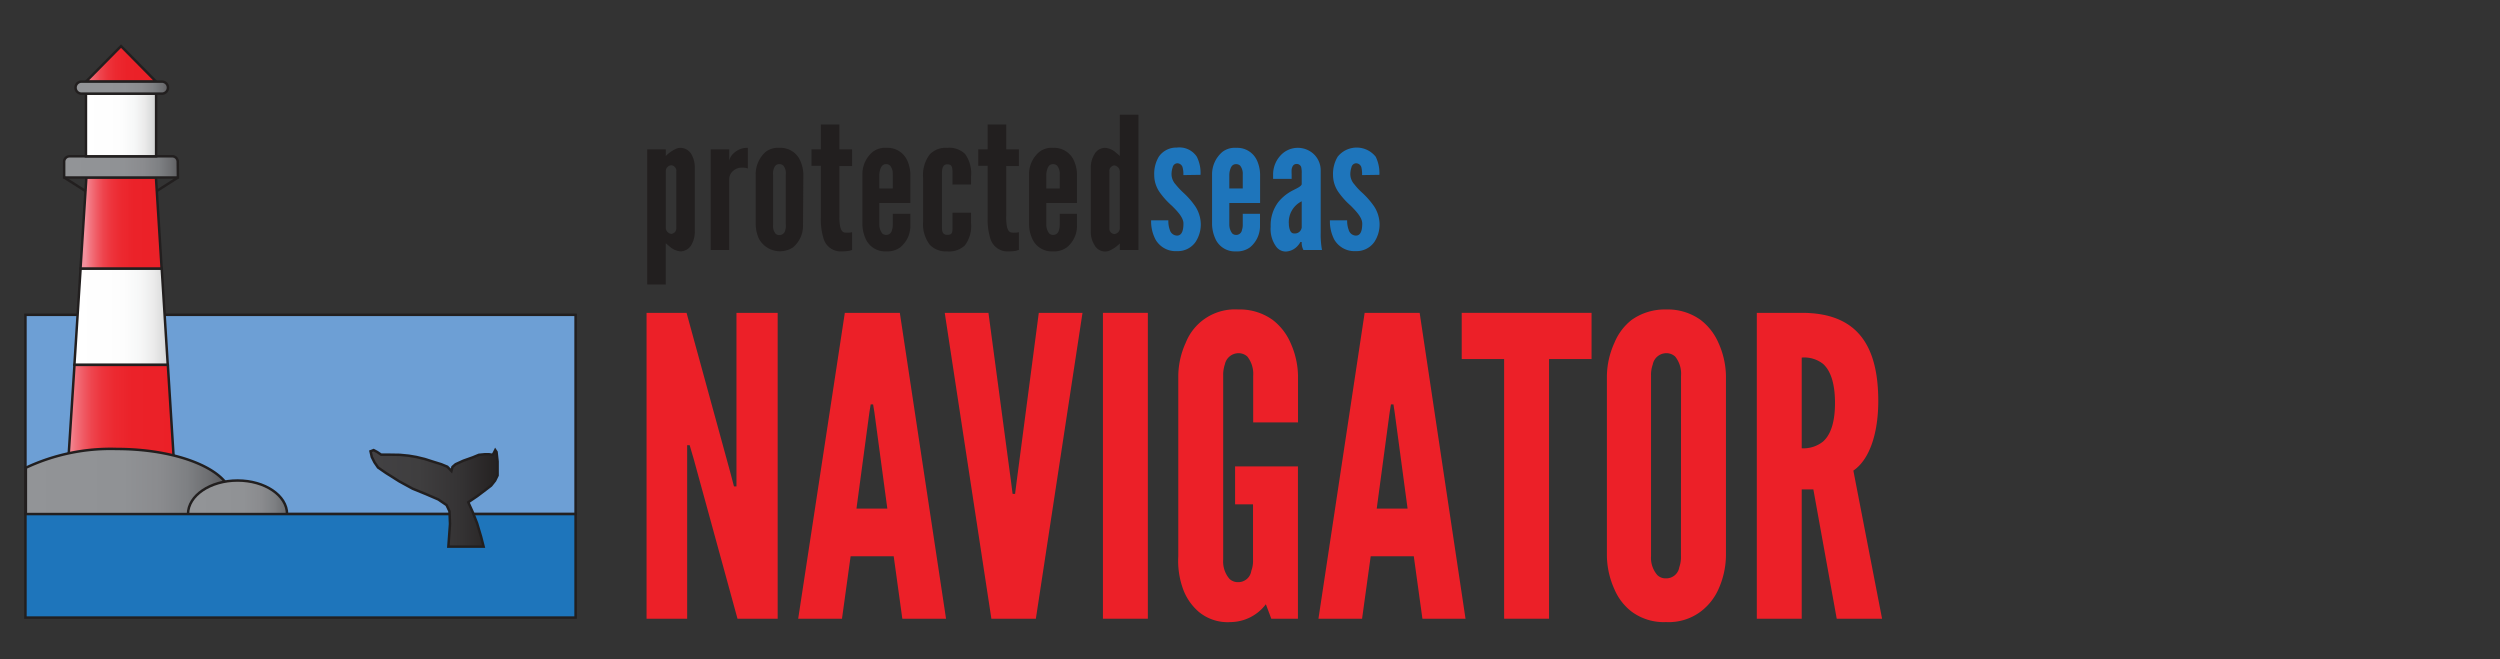 <svg id="Layer_2" data-name="Layer 2" xmlns="http://www.w3.org/2000/svg" xmlns:xlink="http://www.w3.org/1999/xlink" viewBox="0 0 290 76.5"><rect x="0" y="0" width="290" height="76.5" fill="#333333" stroke="none"/><defs><style>.cls-1,.cls-14,.cls-3{fill:none;}.cls-2{fill:#6d9fd5;}.cls-14,.cls-3{stroke:#221f1f;stroke-miterlimit:10;stroke-width:0.29px;}.cls-4{clip-path:url(#clip-path);}.cls-5{fill:url(#linear-gradient);}.cls-6{clip-path:url(#clip-path-2);}.cls-7{fill:url(#linear-gradient-2);}.cls-8{clip-path:url(#clip-path-3);}.cls-9{fill:url(#linear-gradient-3);}.cls-10{clip-path:url(#clip-path-4);}.cls-11{fill:url(#linear-gradient-4);}.cls-12{clip-path:url(#clip-path-5);}.cls-13{fill:url(#linear-gradient-5);}.cls-14{stroke-linecap:round;}.cls-15{clip-path:url(#clip-path-6);}.cls-16{fill:url(#linear-gradient-6);}.cls-17{clip-path:url(#clip-path-7);}.cls-18{fill:url(#linear-gradient-7);}.cls-19{clip-path:url(#clip-path-8);}.cls-20{fill:url(#linear-gradient-8);}.cls-21{clip-path:url(#clip-path-9);}.cls-22{fill:url(#linear-gradient-9);}.cls-23{fill:#1e75bb;}.cls-24{clip-path:url(#clip-path-10);}.cls-25{fill:url(#linear-gradient-10);}.cls-26{fill:#ec2028;}.cls-27{fill:#221f1f;}</style><clipPath id="clip-path"><polygon class="cls-1" points="9.35 31.15 8.63 42.33 19.46 42.33 18.76 31.15 9.35 31.15"/></clipPath><linearGradient id="linear-gradient" x1="-151.65" y1="486.29" x2="-150.33" y2="486.29" gradientTransform="matrix(8.21, 0, 0, -8.21, 1253.68, 4029.1)" gradientUnits="userSpaceOnUse"><stop offset="0" stop-color="#fff"/><stop offset="0.53" stop-color="#fdfdfd"/><stop offset="0.71" stop-color="#f6f7f7"/><stop offset="0.85" stop-color="#ebebeb"/><stop offset="0.96" stop-color="#dadbdb"/><stop offset="1" stop-color="#d1d2d3"/></linearGradient><clipPath id="clip-path-2"><polygon class="cls-1" points="8.64 42.33 7.88 54.09 20.21 54.09 19.47 42.33 8.64 42.33"/></clipPath><linearGradient id="linear-gradient-2" x1="-147.33" y1="481.05" x2="-146.01" y2="481.05" gradientTransform="matrix(9.34, 0, 0, -9.34, 1383.98, 4541.46)" gradientUnits="userSpaceOnUse"><stop offset="0" stop-color="#f48f9c"/><stop offset="0.06" stop-color="#f27580"/><stop offset="0.14" stop-color="#f05b65"/><stop offset="0.22" stop-color="#ee454e"/><stop offset="0.32" stop-color="#ed343c"/><stop offset="0.44" stop-color="#ec2930"/><stop offset="0.6" stop-color="#eb2229"/><stop offset="1" stop-color="#eb2027"/></linearGradient><clipPath id="clip-path-3"><polygon class="cls-1" points="10.02 20.59 9.34 31.15 18.75 31.15 18.09 20.59 10.02 20.59"/></clipPath><linearGradient id="linear-gradient-3" x1="-157.05" y1="492.81" x2="-155.73" y2="492.81" gradientTransform="matrix(7.13, 0, 0, -7.13, 1129.66, 3541.43)" xlink:href="#linear-gradient-2"/><clipPath id="clip-path-4"><polygon class="cls-1" points="9.97 9.47 18.11 9.47 14.04 5.35 9.97 9.47"/></clipPath><linearGradient id="linear-gradient-4" x1="-163.48" y1="500.93" x2="-162.16" y2="500.93" gradientTransform="matrix(6.17, 0, 0, -6.17, 1018.51, 3097.79)" xlink:href="#linear-gradient-2"/><clipPath id="clip-path-5"><path class="cls-1" d="M8.07,18.13a.63.63,0,0,0-.63.63v1.83h13.2V18.76a.63.63,0,0,0-.62-.63Z"/></clipPath><linearGradient id="linear-gradient-5" x1="-145.25" y1="479.4" x2="-143.93" y2="479.4" gradientTransform="matrix(10, 0, 0, -10, 1460.27, 4814.5)" gradientUnits="userSpaceOnUse"><stop offset="0" stop-color="#929497"/><stop offset="0.5" stop-color="#909295"/><stop offset="0.68" stop-color="#8a8b8e"/><stop offset="0.81" stop-color="#7e8083"/><stop offset="0.91" stop-color="#6e6f72"/><stop offset="1" stop-color="#59595c"/></linearGradient><clipPath id="clip-path-6"><rect class="cls-1" x="9.97" y="10.86" width="8.14" height="7.27"/></clipPath><linearGradient id="linear-gradient-6" x1="-163.48" y1="500.65" x2="-162.16" y2="500.65" gradientTransform="matrix(6.17, 0, 0, -6.17, 1018.51, 3103.16)" xlink:href="#linear-gradient"/><clipPath id="clip-path-7"><path class="cls-1" d="M9.38,9.47a.7.7,0,0,0,0,1.39H18.7a.7.7,0,1,0,0-1.39Z"/></clipPath><linearGradient id="linear-gradient-7" x1="-152.08" y1="487.57" x2="-150.76" y2="487.57" gradientTransform="matrix(8.11, 0, 0, -8.11, 1242.45, 3965.55)" xlink:href="#linear-gradient-5"/><clipPath id="clip-path-8"><path class="cls-1" d="M3,54.26v7.07a23.11,23.11,0,0,0,10.52,2.18c5.9,0,10.91-1.62,12.7-3.88a2.94,2.94,0,0,0,.7-1.83c0-3.16-6-5.72-13.4-5.72A23.11,23.11,0,0,0,3,54.26"/></clipPath><linearGradient id="linear-gradient-8" x1="-132.09" y1="463.69" x2="-130.77" y2="463.69" gradientTransform="matrix(18.13, 0, 0, -18.13, 2397.09, 8462.37)" xlink:href="#linear-gradient-5"/><clipPath id="clip-path-9"><path class="cls-1" d="M21.81,59.63c0,2.14,2.57,3.88,5.75,3.88s5.74-1.74,5.74-3.88-2.57-3.89-5.74-3.89-5.75,1.74-5.75,3.89"/></clipPath><linearGradient id="linear-gradient-9" x1="-149.25" y1="483.33" x2="-147.93" y2="483.33" gradientTransform="matrix(8.7, 0, 0, -8.7, 1320.97, 4266.96)" xlink:href="#linear-gradient-5"/><clipPath id="clip-path-10"><polygon class="cls-1" points="57.28 52.55 57.14 52.77 56.71 52.69 56.27 52.69 55.55 52.77 54.85 53.05 53.74 53.44 52.85 53.85 52.49 54.16 52.37 54.64 51.89 54.14 51.19 53.85 50.16 53.53 49.29 53.25 48.3 53.01 47.41 52.86 46.38 52.77 45.08 52.74 44.21 52.74 43.75 52.43 43.34 52.21 42.98 52.36 43.13 53.01 43.44 53.63 43.85 54.23 44.76 54.86 46.33 55.85 47.87 56.69 49.46 57.34 50.85 57.94 51.8 58.59 52.14 59.31 52.2 60.78 52.01 63.41 56.1 63.41 55.82 62.27 55.33 60.69 54.83 59.39 54.32 58.25 55.38 57.54 56.32 56.83 56.97 56.33 57.43 55.75 57.72 55.15 57.72 54.4 57.72 53.53 57.6 52.43 57.45 52.21 57.28 52.55"/></clipPath><linearGradient id="linear-gradient-10" x1="-141.41" y1="475.04" x2="-140.09" y2="475.04" gradientTransform="matrix(11.16, 0, 0, -11.16, 1621.7, 5361.3)" gradientUnits="userSpaceOnUse"><stop offset="0" stop-color="#424143"/><stop offset="0.34" stop-color="#3f3e3f"/><stop offset="0.66" stop-color="#353334"/><stop offset="0.97" stop-color="#242121"/><stop offset="1" stop-color="#221f1f"/></linearGradient></defs><title>PS-Navigator-logo-NOtagline</title><rect class="cls-2" x="2.95" y="36.52" width="63.82" height="23.11"/><rect class="cls-3" x="2.95" y="36.52" width="63.82" height="23.11"/><g class="cls-4"><rect class="cls-5" x="8.63" y="31.15" width="10.84" height="11.19"/></g><polygon class="cls-3" points="9.35 31.15 8.63 42.33 19.46 42.33 18.76 31.15 9.35 31.15"/><g class="cls-6"><rect class="cls-7" x="7.88" y="42.33" width="12.33" height="11.75"/></g><polygon class="cls-3" points="20.21 54.09 7.88 54.09 8.64 42.33 19.47 42.33 20.21 54.09"/><g class="cls-8"><rect class="cls-9" x="9.34" y="20.59" width="9.41" height="10.56"/></g><polygon class="cls-3" points="18.75 31.15 9.34 31.15 10.02 20.59 18.09 20.59 18.75 31.15"/><g class="cls-10"><rect class="cls-11" x="9.97" y="5.35" width="8.14" height="4.12"/></g><polygon class="cls-3" points="14.04 5.35 18.11 9.47 9.97 9.47 14.04 5.35"/><g class="cls-12"><rect class="cls-13" x="7.44" y="18.13" width="13.2" height="2.45"/></g><path class="cls-14" d="M20.64,20.59H7.44V18.76a.63.63,0,0,1,.63-.63H20a.63.63,0,0,1,.62.63Z"/><g class="cls-15"><rect class="cls-16" x="9.97" y="10.86" width="8.14" height="7.27"/></g><rect class="cls-3" x="9.97" y="10.86" width="8.14" height="7.27"/><line class="cls-3" x1="7.44" y1="20.59" x2="9.94" y2="22.18"/><line class="cls-3" x1="20.64" y1="20.59" x2="18.15" y2="22.18"/><g class="cls-17"><rect class="cls-18" x="8.69" y="9.47" width="10.71" height="1.39"/></g><path class="cls-3" d="M18.7,10.86H9.38a.7.7,0,0,1,0-1.39H18.7a.7.7,0,1,1,0,1.39Z"/><g class="cls-19"><rect class="cls-20" x="2.95" y="52.08" width="23.92" height="11.43"/></g><path class="cls-3" d="M26.87,57.8a2.94,2.94,0,0,1-.7,1.83c-1.79,2.26-6.8,3.88-12.7,3.88A23.11,23.11,0,0,1,3,61.33V54.26a23.11,23.11,0,0,1,10.52-2.18C20.87,52.08,26.87,54.64,26.87,57.8Z"/><g class="cls-21"><rect class="cls-22" x="21.81" y="55.74" width="11.49" height="7.77"/></g><path class="cls-3" d="M33.3,59.63c0,2.14-2.57,3.88-5.74,3.88s-5.75-1.74-5.75-3.88,2.58-3.89,5.75-3.89S33.3,57.48,33.3,59.63Z"/><rect class="cls-23" x="2.95" y="59.63" width="63.82" height="12.01"/><rect class="cls-3" x="2.95" y="59.63" width="63.82" height="12.01"/><g class="cls-24"><rect class="cls-25" x="42.98" y="52.21" width="14.74" height="11.19"/></g><polygon class="cls-3" points="52.2 60.78 52.14 59.31 51.8 58.59 50.85 57.94 49.46 57.34 47.87 56.69 46.33 55.85 44.76 54.86 43.85 54.23 43.44 53.63 43.13 53.01 42.98 52.35 43.34 52.21 43.75 52.43 44.21 52.74 45.08 52.74 46.38 52.76 47.41 52.86 48.3 53.01 49.29 53.25 50.16 53.53 51.19 53.85 51.89 54.14 52.37 54.64 52.49 54.16 52.85 53.85 53.75 53.44 54.85 53.05 55.55 52.76 56.27 52.69 56.71 52.69 57.14 52.76 57.28 52.55 57.45 52.21 57.6 52.43 57.72 53.53 57.72 54.4 57.72 55.15 57.43 55.75 56.97 56.33 56.32 56.83 55.38 57.54 54.32 58.26 54.83 59.39 55.34 60.69 55.81 62.27 56.1 63.41 52.01 63.41 52.2 60.78"/><path class="cls-26" d="M80.48,53.28,80,51.64h-.29V71.77H75V36.29h4.64l5.07,18.49.43,1.64h.29V36.29h4.78V71.77H85.55Z"/><path class="cls-26" d="M92.59,71.77,98,36.29h6.38l5.36,35.48h-5.07l-1-7.24h-5l-1,7.24Zm8.84-23.94-.15-.92H101l-.15.92L99.35,59h3.58Z"/><path class="cls-26" d="M120.5,36.29h5.07l-5.41,35.48H115l-5.41-35.48h5.07l2.61,19.5.19,1.5h.29l.19-1.5Z"/><path class="cls-26" d="M127.94,36.29h5.21V71.77h-5.21Z"/><path class="cls-26" d="M145.37,49V43.58a3.23,3.23,0,0,0-.68-2.22,1.51,1.51,0,0,0-1.06-.39,1.63,1.63,0,0,0-1.55,1.31,3.78,3.78,0,0,0-.19,1.3V64.92a3.09,3.09,0,0,0,.72,2.22,1.41,1.41,0,0,0,1,.39,1.52,1.52,0,0,0,1.54-1.31,3.26,3.26,0,0,0,.2-1.3V58.5h-2.08V54.1h7.29V71.77h-3.09l-.63-1.68a5.18,5.18,0,0,1-4.05,2.07A5.26,5.26,0,0,1,139.09,71a6.35,6.35,0,0,1-1.83-2.6,9.62,9.62,0,0,1-.58-3.87V43.58a9.48,9.48,0,0,1,.86-3.81,6.13,6.13,0,0,1,6.09-3.87,6.53,6.53,0,0,1,4,1.21,6.72,6.72,0,0,1,2.07,2.66,9.65,9.65,0,0,1,.87,3.81V49Z"/><path class="cls-26" d="M152.94,71.77l5.36-35.48h6.38L170,71.77H165l-1-7.24h-5l-1,7.24Zm8.84-23.94-.14-.92h-.29l-.15.92L159.7,59h3.58Z"/><path class="cls-26" d="M169.56,41.65V36.29h15.06v5.36h-4.93V71.77h-5.21V41.65Z"/><path class="cls-26" d="M200.21,64.48a9.75,9.75,0,0,1-.87,3.87,6.63,6.63,0,0,1-2.07,2.6,6.17,6.17,0,0,1-4,1.21,6.27,6.27,0,0,1-4-1.21,6.43,6.43,0,0,1-2-2.6,9.75,9.75,0,0,1-.87-3.87V43.58a9.65,9.65,0,0,1,.87-3.81,6.53,6.53,0,0,1,2-2.66,6.64,6.64,0,0,1,4-1.21,6.53,6.53,0,0,1,4,1.21,6.72,6.72,0,0,1,2.07,2.66,9.65,9.65,0,0,1,.87,3.81ZM195,43.58a3.18,3.18,0,0,0-.68-2.22,1.51,1.51,0,0,0-1.06-.39,1.61,1.61,0,0,0-1.54,1.31,3.55,3.55,0,0,0-.2,1.3v20.9a3.07,3.07,0,0,0,.73,2.23,1.38,1.38,0,0,0,1,.38,1.53,1.53,0,0,0,1.55-1.3,3.49,3.49,0,0,0,.19-1.31Z"/><path class="cls-26" d="M213.06,71.77l-2.71-15H209v15h-5.21V36.29H209c6.23,0,8.88,3.52,8.88,10.23,0,3.53-.91,6.72-2.89,8.07l3.33,17.18ZM209,52a3.63,3.63,0,0,0,2.46-.77c.78-.68,1.4-2,1.4-4.49s-.62-3.86-1.4-4.54a3.52,3.52,0,0,0-2.46-.72Z"/><path class="cls-23" d="M137.27,20.31a3.06,3.06,0,0,0-.09-.9.65.65,0,0,0-.62-.47.58.58,0,0,0-.53.47,2.46,2.46,0,0,0-.13.9,1.79,1.79,0,0,0,.47,1.08,8.73,8.73,0,0,0,.94,1,9.09,9.09,0,0,1,1.34,1.54,3.9,3.9,0,0,1,.64,2,3.7,3.7,0,0,1-.6,2.13,2.5,2.5,0,0,1-2.15,1.07,2.68,2.68,0,0,1-2.49-1.33,4.51,4.51,0,0,1-.52-2.24h2a2.92,2.92,0,0,0,.17,1.11.89.89,0,0,0,.83.66c.62,0,.75-.72.75-1.4s-.68-1.41-1.35-2.07a9,9,0,0,1-1.38-1.52,3.49,3.49,0,0,1-.66-2.06,3.85,3.85,0,0,1,.53-2.1,2.45,2.45,0,0,1,2.09-1.06,2.42,2.42,0,0,1,2.32,1.06,4.18,4.18,0,0,1,.43,2.1Z"/><path class="cls-23" d="M146.16,24.8v1.35A3.19,3.19,0,0,1,145,28.69a2.52,2.52,0,0,1-1.62.47,2.47,2.47,0,0,1-2.43-1.54,4.3,4.3,0,0,1-.35-1.54V20.22a3.4,3.4,0,0,1,1.2-2.6,2.35,2.35,0,0,1,1.6-.47,2.51,2.51,0,0,1,2.43,1.51,4.17,4.17,0,0,1,.34,1.49v3.4H142.6v2.53a1.69,1.69,0,0,0,.34,1,.65.65,0,0,0,.45.17.67.67,0,0,0,.68-.58,1.76,1.76,0,0,0,.09-.6V24.8Zm-3.56-2.94h1.56V20.22a1.5,1.5,0,0,0-.3-1,.67.67,0,0,0-.47-.18c-.41,0-.58.28-.68.6a2.07,2.07,0,0,0-.11.6Z"/><path class="cls-23" d="M151,20.09a2.84,2.84,0,0,0-.06-.7.54.54,0,0,0-.53-.37c-.37,0-.51.28-.58.62a4.92,4.92,0,0,0,0,.56v.55h-2.15v-.49a3.23,3.23,0,0,1,.83-2.19,2.71,2.71,0,0,1,3.9-.18,2.59,2.59,0,0,1,.79,1.9V27a10.23,10.23,0,0,0,.15,2H151.2a1.72,1.72,0,0,1-.2-.93h-.15a2.29,2.29,0,0,1-.59.7,1.92,1.92,0,0,1-1.13.41,1.38,1.38,0,0,1-1.07-.54,3.45,3.45,0,0,1-.66-2.35,4.44,4.44,0,0,1,.9-2.87A5.22,5.22,0,0,1,150,22.07c.53-.27.94-.46,1-.7Zm0,3.26A2.68,2.68,0,0,0,149.51,26a1.9,1.9,0,0,0,.11.64c.08.25.23.44.49.44a.8.8,0,0,0,.89-.7Z"/><path class="cls-23" d="M158,20.31a3.43,3.43,0,0,0-.08-.9.65.65,0,0,0-.62-.47.57.57,0,0,0-.53.47,2.46,2.46,0,0,0-.13.9,1.79,1.79,0,0,0,.47,1.08,7.26,7.26,0,0,0,.94,1,9.56,9.56,0,0,1,1.34,1.54,3.9,3.9,0,0,1,.64,2,3.7,3.7,0,0,1-.6,2.13,2.52,2.52,0,0,1-2.15,1.07,2.71,2.71,0,0,1-2.5-1.33,4.6,4.6,0,0,1-.51-2.24h2a2.93,2.93,0,0,0,.18,1.11.89.89,0,0,0,.83.66c.62,0,.74-.72.74-1.4s-.68-1.41-1.34-2.07a9,9,0,0,1-1.38-1.52,3.5,3.5,0,0,1-.67-2.06,3.86,3.86,0,0,1,.54-2.1,2.82,2.82,0,0,1,4.41,0,4.29,4.29,0,0,1,.43,2.1Z"/><path class="cls-27" d="M75.08,17.32h2.15v.77a4.12,4.12,0,0,1,1.11-.79,1.21,1.21,0,0,1,.6-.15,1.49,1.49,0,0,1,1.28.77,3.11,3.11,0,0,1,.38,1.51v7.44a3,3,0,0,1-.38,1.5,1.49,1.49,0,0,1-1.28.79,2.13,2.13,0,0,1-1.15-.47l-.56-.47V33H75.08Zm2.15,9.11a.73.73,0,0,0,.64.7.64.64,0,0,0,.58-.7V19.88a.64.64,0,0,0-.58-.71.69.69,0,0,0-.64.71Z"/><path class="cls-27" d="M86.75,19.54a1.82,1.82,0,0,0-.6-.09,1.5,1.5,0,0,0-1.09.36,1.28,1.28,0,0,0-.47,1.07V29H82.44V17.32h2.15v1.3a1.74,1.74,0,0,1,.52-.85,2.29,2.29,0,0,1,1.64-.62Z"/><path class="cls-27" d="M93.15,26.15A3.28,3.28,0,0,1,92,28.69a2.77,2.77,0,0,1-4-1.07,4.3,4.3,0,0,1-.34-1.54V20.22a3.47,3.47,0,0,1,1.15-2.6,2.37,2.37,0,0,1,1.6-.47,2.5,2.5,0,0,1,2.43,1.51,4.18,4.18,0,0,1,.35,1.49Zm-2-5.93a1.35,1.35,0,0,0-.28-1,.63.63,0,0,0-.47-.18c-.4,0-.57.28-.66.6a1.43,1.43,0,0,0-.06.6v5.86a1.4,1.4,0,0,0,.28,1,.61.61,0,0,0,.44.17.68.68,0,0,0,.69-.58,1.41,1.41,0,0,0,.06-.6Z"/><path class="cls-27" d="M97.37,14.44v2.88h1.47v1.94H97.37v5.8a5.57,5.57,0,0,0,.09,1.21c.08.39.25.71.59.71a4.56,4.56,0,0,0,.54,0,2.21,2.21,0,0,0,.25-.05V29a3,3,0,0,1-.32.09,4.5,4.5,0,0,1-.83.07,2.07,2.07,0,0,1-2.15-1.46,7.4,7.4,0,0,1-.32-2.47v-6H94.13V17.32h1.09V14.44Z"/><path class="cls-27" d="M105.6,24.8v1.35a3.19,3.19,0,0,1-1.17,2.54,2.5,2.5,0,0,1-1.62.47,2.47,2.47,0,0,1-2.43-1.54,4.3,4.3,0,0,1-.34-1.54V20.22a3.36,3.36,0,0,1,1.19-2.6,2.37,2.37,0,0,1,1.6-.47,2.5,2.5,0,0,1,2.43,1.51,4.17,4.17,0,0,1,.34,1.49v3.4H102v2.53a1.69,1.69,0,0,0,.34,1,.65.65,0,0,0,.45.17.67.67,0,0,0,.68-.58,1.55,1.55,0,0,0,.09-.6V24.8ZM102,21.86h1.56V20.22a1.5,1.5,0,0,0-.3-1,.67.67,0,0,0-.47-.18c-.4,0-.57.28-.68.6a2.47,2.47,0,0,0-.11.6Z"/><path class="cls-27" d="M109.27,26.3c0,.42,0,.94.6.94s.62-.24.62-.94V24.68h2.15v1.13a3.8,3.8,0,0,1-.7,2.64,2.64,2.64,0,0,1-2.07.71,2.58,2.58,0,0,1-2-.75,3.93,3.93,0,0,1-.79-2.71V20.6a3.93,3.93,0,0,1,.79-2.71,2.57,2.57,0,0,1,2-.74,2.64,2.64,0,0,1,2.07.7,3.83,3.83,0,0,1,.7,2.65v.91h-2.15V20c0-.71-.13-.94-.62-.94s-.6.51-.6.94Z"/><path class="cls-27" d="M116.72,14.44v2.88h1.47v1.94h-1.47v5.8a6.26,6.26,0,0,0,.08,1.21c.09.39.26.71.6.71a4.24,4.24,0,0,0,.53,0,2,2,0,0,0,.26-.05V29c-.11,0-.21.07-.32.09a4.5,4.5,0,0,1-.83.07,2.07,2.07,0,0,1-2.15-1.46,7.4,7.4,0,0,1-.32-2.47v-6h-1.09V17.32h1.09V14.44Z"/><path class="cls-27" d="M124.93,24.8v1.35a3.19,3.19,0,0,1-1.17,2.54,2.52,2.52,0,0,1-1.62.47,2.47,2.47,0,0,1-2.43-1.54,4.1,4.1,0,0,1-.34-1.54V20.22a3.36,3.36,0,0,1,1.19-2.6,2.35,2.35,0,0,1,1.6-.47,2.5,2.5,0,0,1,2.43,1.51,4.17,4.17,0,0,1,.34,1.49v3.4h-3.56v2.53a1.69,1.69,0,0,0,.34,1,.65.65,0,0,0,.45.17.67.67,0,0,0,.68-.58,1.76,1.76,0,0,0,.09-.6V24.8Zm-3.56-2.94h1.56V20.22a1.5,1.5,0,0,0-.3-1,.67.67,0,0,0-.47-.18c-.41,0-.58.28-.68.6a2.07,2.07,0,0,0-.11.6Z"/><path class="cls-27" d="M132.06,29H129.9v-.76a4.1,4.1,0,0,1-1.08.78,1.39,1.39,0,0,1-.62.16,1.42,1.42,0,0,1-1.26-.79,2.87,2.87,0,0,1-.41-1.5V19.43a2.93,2.93,0,0,1,.41-1.51,1.42,1.42,0,0,1,1.26-.77,2.09,2.09,0,0,1,1.15.47c.19.15.36.3.55.47V13.31h2.16Zm-2.16-9.1a.74.74,0,0,0-.64-.71.64.64,0,0,0-.57.71v6.55a.63.63,0,0,0,.57.7.69.69,0,0,0,.64-.7Z"/></svg>